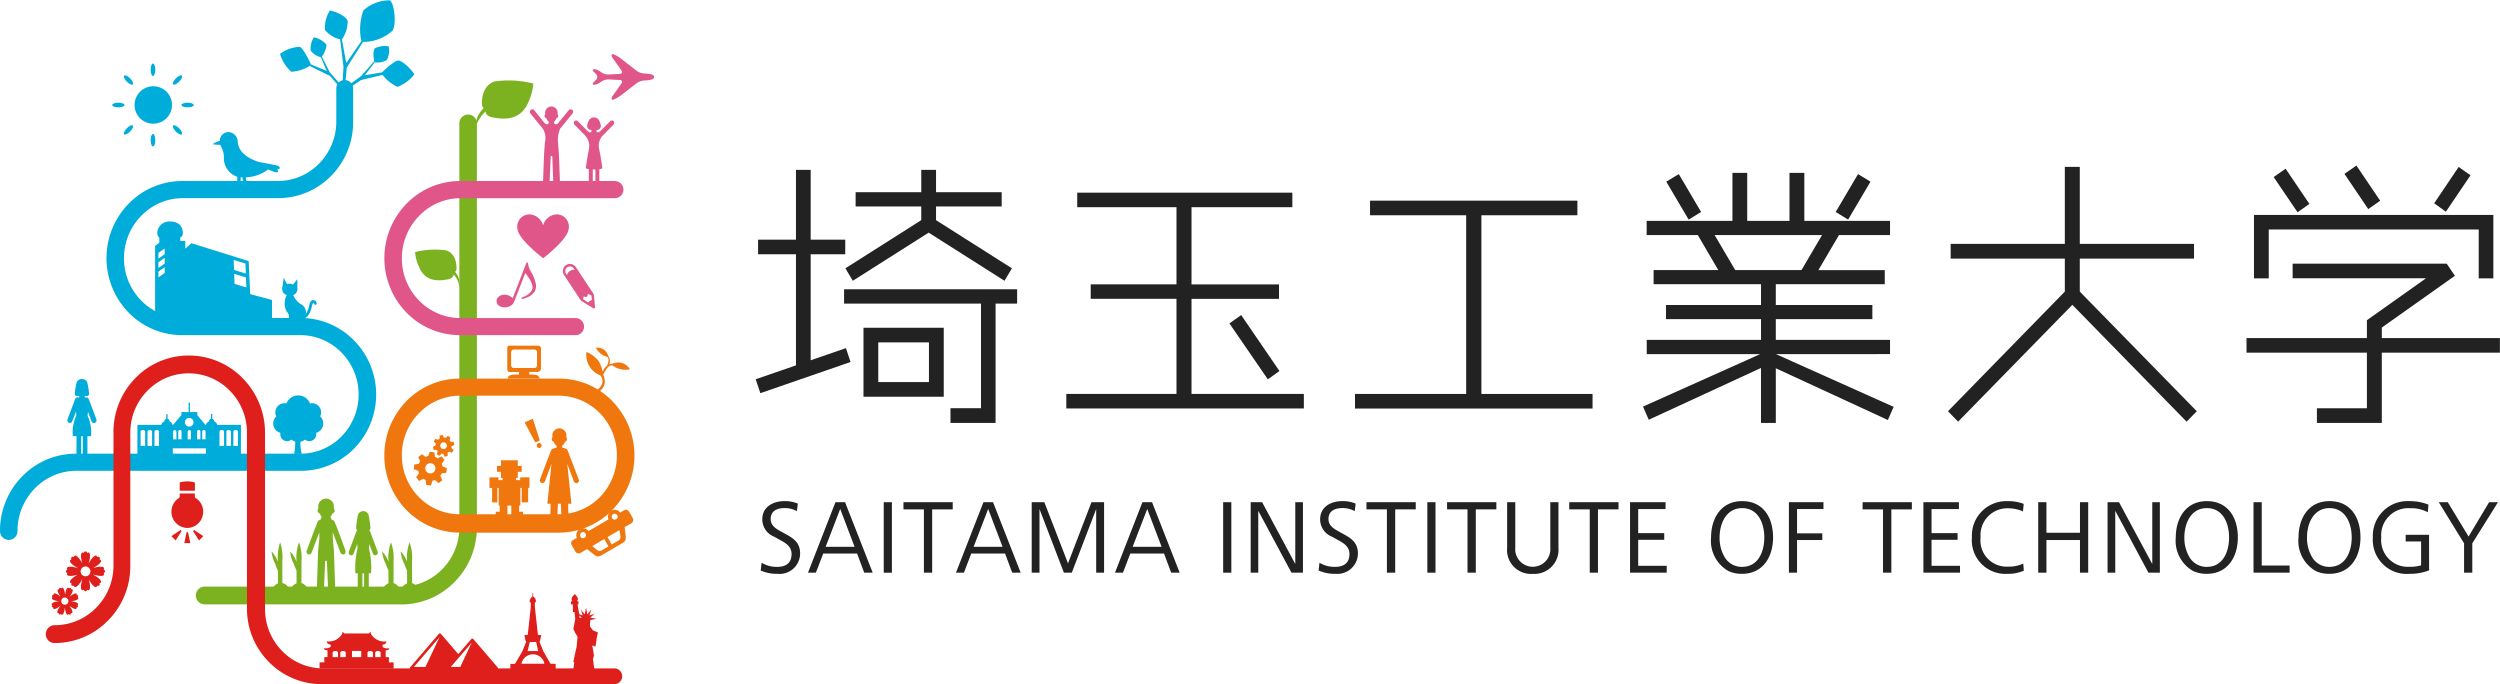 <svg xmlns="http://www.w3.org/2000/svg" xmlns:xlink="http://www.w3.org/1999/xlink" width="190" height="52" viewBox="0 0 190 52">
  <defs>
    <clipPath id="clip-path">
      <rect id="長方形_57" data-name="長方形 57" width="132.566" height="31.032" fill="#222"/>
    </clipPath>
  </defs>
  <g id="footer-logo001" transform="translate(-28.001 -39)">
    <g id="mark" transform="translate(28.001 39)">
      <path id="パス_1" data-name="パス 1" d="M148.576,113.9H133.635a.678.678,0,0,1,0-1.355h14.941a4.354,4.354,0,0,0,3.132-1.321,4.505,4.505,0,0,0,1.3-3.185V77.362a.667.667,0,1,1,1.333,0v30.681a5.877,5.877,0,0,1-1.689,4.145,5.676,5.676,0,0,1-4.075,1.716" transform="translate(-118.098 -67.965)" fill="#7cb220"/>
      <path id="パス_2" data-name="パス 2" d="M26.9,73.254a5.661,5.661,0,0,0-4.075-1.7H13.857a4.382,4.382,0,0,1-3.133-1.337,4.535,4.535,0,0,1-1.3-3.194,4.6,4.6,0,0,1,1.3-3.222,4.4,4.4,0,0,1,3.133-1.355h7.234a5.629,5.629,0,0,0,4.068-1.685,5.792,5.792,0,0,0,1.68-4.113v-2.5a.641.641,0,1,0-1.28,0v2.5a4.522,4.522,0,0,1-1.316,3.181,4.4,4.4,0,0,1-3.152,1.315H13.857a5.686,5.686,0,0,0-4.075,1.721,5.925,5.925,0,0,0,0,8.283,5.671,5.671,0,0,0,4.075,1.709h8.969a4.374,4.374,0,0,1,3.133,1.328,4.556,4.556,0,0,1,0,6.369,4.359,4.359,0,0,1-3.133,1.313H5.764a5.687,5.687,0,0,0-4.076,1.725A5.883,5.883,0,0,0,0,87.741a.674.674,0,0,0,.666.68.671.671,0,0,0,.666-.677,4.6,4.6,0,0,1,1.3-3.221,4.4,4.4,0,0,1,3.133-1.355H22.826a5.645,5.645,0,0,0,4.075-1.68,5.864,5.864,0,0,0,0-8.234" transform="translate(-0.001 -47.387)" fill="#00acd9"/>
      <path id="パス_3" data-name="パス 3" d="M278.5,254.713a5.666,5.666,0,0,0-4.077-1.705h-7.485a5.674,5.674,0,0,0-4.077,1.705,5.939,5.939,0,0,0,0,8.288,5.683,5.683,0,0,0,4.077,1.715h7.485A5.679,5.679,0,0,0,278.5,263a5.933,5.933,0,0,0,0-8.282m-.937,7.3a4.381,4.381,0,0,1-3.14,1.3h-7.485a4.342,4.342,0,0,1-3.13-1.3,4.478,4.478,0,0,1-1.3-3.178,4.525,4.525,0,0,1,1.3-3.2,4.377,4.377,0,0,1,3.13-1.334h7.485a4.4,4.4,0,0,1,3.14,1.339,4.579,4.579,0,0,1,0,6.37" transform="translate(-231.967 -224.235)" fill="#f0770d"/>
      <path id="パス_4" data-name="パス 4" d="M278.66,120.968H266.941a5.69,5.69,0,0,0-4.077,1.722,5.933,5.933,0,0,0,0,8.283,5.679,5.679,0,0,0,4.077,1.71h8.726a.651.651,0,1,0,0-1.3h-8.726a4.379,4.379,0,0,1-3.13-1.337,4.527,4.527,0,0,1-1.3-3.195,4.587,4.587,0,0,1,1.3-3.222,4.4,4.4,0,0,1,3.13-1.357H278.66a.651.651,0,1,0,0-1.3" transform="translate(-231.967 -107.211)" fill="#e15689"/>
      <path id="パス_5" data-name="パス 5" d="M74.329,261.36H52.169a4.347,4.347,0,0,1-3.11-1.349,4.53,4.53,0,0,1-1.274-3.208V243.441a5.9,5.9,0,0,0-1.711-4.146,5.72,5.72,0,0,0-4.087-1.715,5.646,5.646,0,0,0-4.054,1.715,5.855,5.855,0,0,0-1.667,4.146v10.131a4.548,4.548,0,0,1-1.324,3.188,4.394,4.394,0,0,1-3.146,1.314.681.681,0,0,0-.673.682.668.668,0,0,0,.663.677,5.679,5.679,0,0,0,4.074-1.72,5.864,5.864,0,0,0,1.686-4.141V243.441a4.5,4.5,0,0,1,1.3-3.183,4.367,4.367,0,0,1,6.265,0,4.5,4.5,0,0,1,1.3,3.183V256.8a5.751,5.751,0,0,0,1.688,4.092,5.628,5.628,0,0,0,4.075,1.665H74.329a.6.6,0,1,0,0-1.2" transform="translate(-27.642 -210.561)" fill="#df1f1c"/>
      <path id="パス_6" data-name="パス 6" d="M327.84,54a7.524,7.524,0,0,0-2.939-.158c-.366.109-.986.5-.967,1.738a.363.363,0,0,0,.142.289l-.029.023a2.067,2.067,0,0,0-.557.968c0,.034.044.24.044.24a3,3,0,0,1,.674-.983c.015.153.112.371.518.454,1.5.3,2.319-.135,2.759-1.2A4.078,4.078,0,0,0,327.84,54" transform="translate(-287.308 -47.651)" fill="#7cb220"/>
      <path id="パス_7" data-name="パス 7" d="M92.86,60.5a1.422,1.422,0,1,0-1.4-1.422,1.41,1.41,0,0,0,1.4,1.422" transform="translate(-81.231 -51.102)" fill="#00acd9"/>
      <path id="パス_8" data-name="パス 8" d="M102.4,42.933c0-.262.079-.474.176-.474s.176.212.176.474-.079.474-.176.474-.176-.212-.176-.474" transform="translate(-90.95 -37.63)" fill="#00acd9"/>
      <path id="パス_9" data-name="パス 9" d="M102.4,90.007c0-.263.079-.474.176-.474s.176.211.176.474-.079.473-.176.473-.176-.212-.176-.473" transform="translate(-90.95 -79.351)" fill="#00acd9"/>
      <path id="パス_10" data-name="パス 10" d="M123.8,68.6c.256,0,.466.079.466.178s-.21.177-.466.177-.469-.079-.469-.177.21-.178.469-.178" transform="translate(-109.541 -60.797)" fill="#00acd9"/>
      <path id="パス_11" data-name="パス 11" d="M76.728,68.6c.256,0,.466.079.466.178s-.21.177-.466.177-.466-.079-.466-.177.209-.178.466-.178" transform="translate(-67.733 -60.797)" fill="#00acd9"/>
      <path id="パス_12" data-name="パス 12" d="M117.69,50.6c.181-.185.383-.279.452-.209s-.024.275-.205.46-.386.279-.454.209.024-.275.208-.461" transform="translate(-104.324 -44.644)" fill="#00acd9"/>
      <path id="パス_13" data-name="パス 13" d="M84.4,83.891c.183-.184.386-.278.454-.21s-.023.277-.206.461-.386.279-.453.21.024-.276.205-.461" transform="translate(-74.761 -74.144)" fill="#00acd9"/>
      <path id="パス_14" data-name="パス 14" d="M84.651,50.6c-.183-.185-.386-.279-.454-.209s.023.275.206.46.385.279.453.209-.024-.275-.205-.461" transform="translate(-74.761 -44.644)" fill="#00acd9"/>
      <path id="パス_15" data-name="パス 15" d="M117.936,83.891c-.183-.184-.386-.278-.454-.21s.024.277.208.461.383.279.452.21-.024-.276-.205-.461" transform="translate(-104.324 -74.144)" fill="#00acd9"/>
      <path id="パス_16" data-name="パス 16" d="M354.6,143.228a1.133,1.133,0,0,0-1.06.835,1.151,1.151,0,0,0-1.06-.835.939.939,0,0,0-.879,1.176c.146.8,1.943,2.16,1.943,2.16s1.782-1.364,1.924-2.16a.936.936,0,0,0-.869-1.176" transform="translate(-312.262 -126.938)" fill="#e15689"/>
      <path id="パス_17" data-name="パス 17" d="M285.076,425.853l-1.851-2.16a.153.153,0,0,0-.078-.029.137.137,0,0,0-.073.029l-.991,1.152L280.76,423.3a.1.1,0,0,0-.151,0l-2.187,2.55a.1.1,0,0,0-.02.113.109.109,0,0,0,.093.06H285a.1.1,0,0,0,.093-.06.1.1,0,0,0-.015-.113m-5.488-.035h-.879l1.948-2.264Zm2.646,0h-.718l1.587-1.849Z" transform="translate(-247.254 -375.13)" fill="#df1f1c"/>
      <path id="パス_18" data-name="パス 18" d="M285.066,168.518a.119.119,0,0,1-.02-.017.3.3,0,0,0,.117-.232c.01-.993-.488-1.309-.781-1.4a6.061,6.061,0,0,0-2.368.129,3.13,3.13,0,0,0,.293,1.1c.347.86,1.011,1.211,2.212.966.327-.067.41-.24.42-.363a1.53,1.53,0,0,1,.435,1.077,1.447,1.447,0,0,0-.308-1.263" transform="translate(-250.468 -147.838)" fill="#7cb220"/>
      <path id="パス_19" data-name="パス 19" d="M347.034,231h-2.158c-.107,0-.161.074-.161.183v1.567c0,.114.054.252.161.252h.728v.2h-.376c-.264,0-.479.1-.479.3h2.412c0-.2-.215-.3-.474-.3h-.3V233h.649a.282.282,0,0,0,.239-.252v-1.567c0-.109-.127-.183-.239-.183m-.059,1.5a.2.2,0,0,1-.2.2h-1.572a.2.2,0,0,1-.2-.2v-1a.2.2,0,0,1,.2-.2h1.572a.2.2,0,0,1,.2.2Z" transform="translate(-306.162 -204.731)" fill="#f0770d"/>
      <path id="パス_20" data-name="パス 20" d="M400.92,233.432a1.282,1.282,0,0,0-.664.079.732.732,0,0,0-.244.054h0a.655.655,0,0,0-.068-.633,1.055,1.055,0,0,0-.293-.459A.853.853,0,0,0,399,232.3a1.344,1.344,0,0,0,.854.692c.234.153,0,.642,0,.642a.038.038,0,0,1,0,.025.883.883,0,0,0-.249.282c-.034.069-.063.124-.088.168a3.421,3.421,0,0,0-.293-.771,2.21,2.21,0,0,0-.942-.717,1.665,1.665,0,0,0,1.064,1.784.676.676,0,0,1-.015.87,1.209,1.209,0,0,1-.22.227c0,.01.161.109.161.109.034-.03.073-.06.107-.089a.915.915,0,0,0,.273-.89h0c0-.005,0-.005-.01-.005a.807.807,0,0,0-.088-.272,1.569,1.569,0,0,1,.112-.212,1.725,1.725,0,0,1,.205-.312l0,0a.405.405,0,0,1,.4-.183,1.628,1.628,0,0,0,1.313.287,1.06,1.06,0,0,0-.669-.494" transform="translate(-353.711 -205.87)" fill="#f0770d"/>
      <path id="パス_21" data-name="パス 21" d="M194.194,187.372a.245.245,0,0,0-.271.084c-.151.2-.115.618-.369.936a.7.7,0,0,0-.31-.68,1.431,1.431,0,0,1-.647-.736.5.5,0,0,0,.308-.541v-.665l-.332.415a.54.54,0,0,0-.449-.039l-.256-.477-.078.576c-.134.492.117.667.313.729a1.311,1.311,0,0,0,0,1.27.542.542,0,0,1,.151.514c0,.01,1.174.007,1.194,0,.325-.131.513-.657.54-.818.032-.2.071-.324.112-.341.09-.037.051.094.151.114a.092.092,0,0,0,.117-.064.256.256,0,0,0-.178-.274" transform="translate(-170.306 -164.554)" fill="#00acd9"/>
      <path id="パス_22" data-name="パス 22" d="M239.14,344.639l-.576-1.527a.19.19,0,0,0-.068-.094c.059-.02.1-.079.093-.183a7.225,7.225,0,0,0-.137-.973.425.425,0,0,0-.811,0,7.225,7.225,0,0,0-.137.973c0,.1.034.163.093.183a.236.236,0,0,0-.073.094l-.571,1.527a.214.214,0,0,0,.107.272.187.187,0,0,0,.249-.114l.278-.726.029.316a6.086,6.086,0,0,0-.166,1.9h.176v1.24h.356v-1.24h.127v1.24h.356v-1.24h.171a5.928,5.928,0,0,0-.161-1.9l.029-.316.273.726a.194.194,0,0,0,.254.114.214.214,0,0,0,.107-.272" transform="translate(-210.438 -302.721)" fill="#7cb220"/>
      <path id="パス_23" data-name="パス 23" d="M356.649,280.209a.051.051,0,0,0-.029.074l.762,1.433a.061.061,0,0,0,.078.03l.239-.109a.055.055,0,0,0,.034-.074l-.493-1.552a.049.049,0,0,0-.073-.025Z" transform="translate(-316.726 -248.136)" fill="#f0770d"/>
      <path id="パス_55" data-name="パス 55" d="M.166-.1h0A.185.185,0,0,1,.353.089h0a.191.191,0,0,1-.188.19A.185.185,0,0,1-.021.091h0A.19.19,0,0,1,.166-.1Z" transform="translate(40.79 33.841) rotate(-23.126)" fill="#f0770d"/>
      <path id="パス_24" data-name="パス 24" d="M339.846,175.3a1.422,1.422,0,0,0,.215.652,2.807,2.807,0,0,1,.356.85.917.917,0,0,1-.01.553,1.011,1.011,0,0,1-.435.474,2.072,2.072,0,0,1-.591.222l-.034-.1a.851.851,0,0,1,.078-.037,1.565,1.565,0,0,0,.5-.277.8.8,0,0,0,.234-.316c.1-.267-.054-.637-.518-1.258l-.811,2.086c-.093.235-.107.254-.205.339a.86.86,0,0,1-.845.141.471.471,0,0,1-.3-.274.456.456,0,0,1,0-.3.575.575,0,0,1,.483-.326.954.954,0,0,1,.386.037,1.657,1.657,0,0,1,.215.119.351.351,0,0,1,.117.1l1.055-2.72Z" transform="translate(-299.716 -155.322)" fill="#e15689"/>
      <path id="パス_25" data-name="パス 25" d="M283.694,303.512l.034-.365-.322-.114a.906.906,0,0,0-.059-.213l.205-.277-.22-.281-.3.148a1.05,1.05,0,0,0-.205-.114l-.039-.341-.356-.039-.112.321a1,1,0,0,0-.215.064l-.269-.2-.278.222.146.316a.9.9,0,0,0-.1.193l-.347.05-.034.356.337.124a.976.976,0,0,0,.059.193l-.22.291.225.287.332-.168a.54.54,0,0,0,.166.089l.039.376.361.044.122-.361a.76.76,0,0,0,.181-.054l.288.238.278-.228-.156-.336a.629.629,0,0,0,.1-.178Zm-.83-.291a.388.388,0,1,1-.342-.435.39.39,0,0,1,.342.435" transform="translate(-249.773 -267.579)" fill="#f0770d"/>
      <path id="パス_26" data-name="パス 26" d="M295.564,291.505l.205-.1-.049-.237-.234.005a.433.433,0,0,0-.078-.124l.068-.208-.2-.124-.151.158a.381.381,0,0,0-.146-.025l-.1-.2-.225.05v.222c-.039.03-.083.059-.122.094l-.21-.069-.112.2.156.163a.453.453,0,0,0-.02.138l-.2.109.049.227h.239l.073.1-.068.232.2.124.166-.178a.53.53,0,0,0,.122.02l.112.223.225-.059V292a.747.747,0,0,0,.1-.079l.234.079.117-.2-.171-.168a.375.375,0,0,0,.024-.128m-.552.212a.256.256,0,0,1-.117-.5.248.248,0,0,1,.3.188.259.259,0,0,1-.186.311" transform="translate(-261.243 -257.593)" fill="#f0770d"/>
      <path id="パス_27" data-name="パス 27" d="M334.927,308.905v.208h-.317v-.168h.132v-.465h.3v-.45h-.3v-.425h-1.279v.425h-.3v.45h.3v.465h.127v.168h-.312v-.208h-.688v.8h.2v1.1h.4v-1.1h.1v1.339h.078v.469h-.3v.3h.889v-.766h.293v.766h.889v-.3h-.293v-.469h.093V309.7h.1v1.1h.493v-1.1h.1v-.8Z" transform="translate(-295.392 -272.623)" fill="#f0770d"/>
      <path id="パス_28" data-name="パス 28" d="M391.8,80.428a1.326,1.326,0,0,1,.259-.555l.859-.87a.191.191,0,0,0,0-.261.175.175,0,0,0-.254,0l-.728.733h0c-.19.2-.288.085-.312.049l-.015-.064c.02-.015.039-.032.063-.052a.3.3,0,0,0,.234-.137c.142-.2-.1-.609-.1-.609a.44.44,0,0,0-.747,0s-.244.414-.1.609a.3.3,0,0,0,.234.137.578.578,0,0,0,.063.052l-.015.068c-.024.037-.117.14-.3-.043l-.737-.741a.175.175,0,0,0-.254,0,.191.191,0,0,0,0,.261l.806.82v0a.008.008,0,0,0,0,.006l.034.035a1.18,1.18,0,0,1,.249,1.048v.021c-.083.379-.156.866-.234,1.373,0,0,.039.049.234.082v1h.3v-.979h.2v.979h.3v-1c.2-.032.229-.082.229-.082-.088-.571-.161-1.106-.259-1.5a1.233,1.233,0,0,1,0-.378l0,0" transform="translate(-346.289 -69.532)" fill="#e15689"/>
      <path id="パス_29" data-name="パス 29" d="M404.982,39.314l1.187-.92a1.1,1.1,0,0,1,.522-.2c.483-.026.806-.07.806-.271s-.322-.244-.806-.271a1.1,1.1,0,0,1-.522-.2l-1.187-.92a2.314,2.314,0,0,0-.615-.35c-.1,0-.151.111-.059.246l.708,1c.093.135.039.253-.127.261l-.864.043a.99.99,0,0,1-.542-.164l-.088-.066a.945.945,0,0,0-.464-.178c-.122,0-.127.1-.01.213l.161.165a.313.313,0,0,1,.093.217s0,0,0,0,0,0,0,0a.31.31,0,0,1-.093.217l-.161.165c-.117.117-.112.214.01.214a.948.948,0,0,0,.464-.179l.088-.065a.985.985,0,0,1,.542-.164l.864.042c.166.008.22.125.127.261l-.708,1c-.093.135-.039.243.059.246a2.351,2.351,0,0,0,.615-.35" transform="translate(-357.783 -32.071)" fill="#e15689"/>
      <path id="パス_30" data-name="パス 30" d="M36.594,393.689a.038.038,0,0,0-.023,0h.014c.363-.035.585-.143.542-.252,0,0-.04-.039-.047-.044a.132.132,0,0,0,.038-.118.113.113,0,0,0-.107-.055.359.359,0,0,0,0-.069c-.048-.124-.278-.02-.551.2-.007.01-.012.015-.016.015s0-.005.008-.005c.229-.291.31-.529.208-.573a.314.314,0,0,0-.068,0c0-.04-.018-.1-.053-.109s-.089.01-.114.035c-.007,0-.04-.039-.05-.049-.117-.044-.209.188-.25.544a.434.434,0,0,0,0,.049c0-.015,0-.035,0-.049-.038-.356-.128-.588-.246-.544-.01.01-.043.044-.05.049a.115.115,0,0,0-.114-.039.119.119,0,0,0-.054.109h-.069c-.1.04-.024.277.2.563-.281-.228-.511-.312-.552-.2a.355.355,0,0,0,0,.069.106.106,0,0,0-.107.054.122.122,0,0,0,.037.114c-.007.005-.043.035-.047.05-.048.119.184.213.53.252a.036.036,0,0,0,.023.005H35.65c-.363.039-.586.148-.543.252,0,.01.04.039.046.054a.114.114,0,0,0-.038.109.129.129,0,0,0,.107.059.323.323,0,0,0,0,.064c.048.123.278.025.551-.2.006,0,.011,0,.018-.01s-.006.005-.009.005c-.23.292-.31.529-.209.568a.313.313,0,0,0,.069.005c0,.035.018.094.053.1a.1.1,0,0,0,.114-.035.345.345,0,0,0,.049.05c.118.044.209-.188.25-.539,0-.02,0-.039,0-.054,0,.015,0,.034,0,.054.038.351.128.583.246.539a.348.348,0,0,0,.05-.05.129.129,0,0,0,.113.044.134.134,0,0,0,.054-.114.32.32,0,0,0,.068,0c.1-.04.025-.277-.2-.563.28.227.512.311.552.208a.467.467,0,0,0,0-.074.1.1,0,0,0,.108-.05.119.119,0,0,0-.037-.114c.007-.01.043-.039.046-.054.049-.114-.184-.208-.529-.252m-.227.1a.272.272,0,0,1-.353.144.279.279,0,0,1-.145-.361.27.27,0,0,1,.354-.148.283.283,0,0,1,.145.366" transform="translate(-31.176 -347.997)" fill="#df1f1c"/>
      <path id="パス_31" data-name="パス 31" d="M47.78,369.993c0-.049-.059-.1-.108-.123a.494.494,0,0,0,.034-.094c0-.153-.338-.173-.819-.03-.007,0-.012.01-.018.01a.1.1,0,0,1,.026-.02c.42-.232.668-.474.544-.6-.01-.014-.073-.034-.085-.044a.124.124,0,0,0-.176-.173.537.537,0,0,0-.04-.089c-.1-.114-.361.119-.6.568,0,0-.006.015-.01.02,0-.015.007-.025.009-.035.133-.465.139-.815-.035-.815a.561.561,0,0,0-.089.035.125.125,0,0,0-.249,0,.541.541,0,0,0-.087-.035c-.15-.01-.174.331-.035.821-.239-.44-.493-.672-.6-.559a.591.591,0,0,0-.039.089.124.124,0,0,0-.176.173c-.013.01-.076.03-.086.044-.123.129.125.371.544.6.022.01.043.025.063.035a.217.217,0,0,1-.068-.025c-.46-.133-.805-.138-.805.044a.868.868,0,0,0,.033.089A.154.154,0,0,0,44.8,370a.175.175,0,0,0,.108.134.529.529,0,0,0-.033.084c0,.153.338.178.82.04a.016.016,0,0,1,.017-.01c-.009.01-.018.01-.027.015-.419.237-.667.479-.544.6a.526.526,0,0,0,.086.04.18.18,0,0,0,.012.173.175.175,0,0,0,.164.01.384.384,0,0,0,.039.084c.1.109.362-.119.6-.563,0-.005.005-.015.009-.02,0,.015-.005.02-.008.03-.132.469-.139.82.035.82a.29.29,0,0,0,.089-.035.161.161,0,0,0,.125.114c.051,0,.107-.059.125-.114a.3.3,0,0,0,.089.035c.15,0,.173-.336.034-.82.239.439.493.662.6.553a.358.358,0,0,0,.04-.084.175.175,0,0,0,.164-.01.18.18,0,0,0,.012-.173.519.519,0,0,0,.085-.04c.123-.123-.125-.365-.544-.6a.2.2,0,0,0-.063-.03l.068.015c.461.138.805.143.805-.035a.754.754,0,0,0-.034-.089.161.161,0,0,0,.108-.129m-1.488.381A.373.373,0,0,1,45.92,370a.372.372,0,1,1,.372.376" transform="translate(-39.792 -326.579)" fill="#df1f1c"/>
      <path id="パス_32" data-name="パス 32" d="M350.029,401.646h-.273a.116.116,0,0,1-.078-.044l-.5-.875a.527.527,0,0,1-.044-.094l-.264-.652c0-.025,0-.049.015-.049s.02-.02.024-.044l.083-.381c0-.03-.01-.054-.039-.054H348.8a.054.054,0,0,1-.059-.044l-.225-2.061c0-.03,0-.064,0-.08v-.074l-.01-.128a.213.213,0,0,1,.029-.084l.015-.015a.119.119,0,0,1,.015-.03.086.086,0,0,0,.049-.064c0-.025-.015-.045-.024-.045s-.02-.01-.02-.02v-.015c0-.133-.151-.232-.151-.232a.112.112,0,0,1-.039-.079v-.168c0-.029-.01-.054-.024-.054s-.024.025-.024.054v.168a.118.118,0,0,1-.044.084.322.322,0,0,0-.142.228v.015a.022.022,0,0,1-.024.02c-.015,0-.024.02-.024.045a.086.086,0,0,0,.049.064.119.119,0,0,1,.015.03l.01.015a.126.126,0,0,1,.029.084l0,.128v.074c0,.015,0,.05,0,.08l-.225,2.061a.054.054,0,0,1-.059.044h-.151a.04.04,0,0,0-.039.054l.078.381c0,.024.02.044.034.044s.015.024.01.049l-.264.652c-.01.025-.029.064-.044.094l-.508.875a.1.1,0,0,1-.068.044h-.273a.052.052,0,0,0-.044.049v.3a.054.054,0,0,0,.044.054h3.354a.05.05,0,0,0,.049-.054v-.3a.049.049,0,0,0-.049-.049m-1.919-1.661h.483l.156.692h-.806Zm-.63,1.655a.888.888,0,0,1,1.743,0Z" transform="translate(-307.863 -351.195)" fill="#df1f1c"/>
      <path id="パス_33" data-name="パス 33" d="M47.978,256.4l-.574-1.527a.191.191,0,0,0-.211-.128H47.1l-.005-.119c.117.025.338.04.331-.178a5.03,5.03,0,0,0-.137-.83.393.393,0,0,0-.4-.267H46.88a.392.392,0,0,0-.4.267,5,5,0,0,0-.137.83c-.008.218.215.2.331.178l-.006.119h-.093a.19.19,0,0,0-.21.128l-.574,1.527a.216.216,0,0,0,.107.272.193.193,0,0,0,.253-.119l.275-.726.028.287a3.091,3.091,0,0,0-.262,1.572h.276V259.1h.356v-1.408h.124V259.1H47.3v-1.408h.275a3,3,0,0,0-.262-1.547l.03-.311.275.726a.192.192,0,0,0,.253.119.216.216,0,0,0,.107-.272" transform="translate(-40.656 -224.539)" fill="#00acd9"/>
      <path id="パス_34" data-name="パス 34" d="M363.253,71.406a.189.189,0,0,0-.269.028l-.791.975a.291.291,0,0,1-.176.093h0a.142.142,0,0,1-.137-.117l-.02-.07a.487.487,0,0,0,.19-.269.186.186,0,0,0,.142-.182.191.191,0,0,0-.059-.135.178.178,0,0,0,.01-.053.474.474,0,1,0-.942,0,.178.178,0,0,0,.01.053.191.191,0,0,0-.059.135.186.186,0,0,0,.142.182.507.507,0,0,0,.19.269l0,.018c-.01.047-.044.169-.156.169a.322.322,0,0,1-.171-.094l-.786-.974a.19.19,0,0,0-.269-.028.2.2,0,0,0-.024.271l.8.981h0l.166.213a1.365,1.365,0,0,1,.137,1h0l-.063.872-.083,2.172h.5l.088-2h.117l.078,2h.508l-.083-2.172-.068-.89a2.181,2.181,0,0,1,.166-1.028l.142-.168h0v0l.8-.981a.2.2,0,0,0-.02-.271" transform="translate(-319.767 -63.054)" fill="#e15689"/>
      <path id="パス_35" data-name="パス 35" d="M383.144,176.36a.553.553,0,0,0-.405.082.574.574,0,0,0-.225.349.535.535,0,0,0,.083.413l1.27,1.927a.054.054,0,0,0,.029.027l.913.563a.08.08,0,0,0,.093,0,.069.069,0,0,0,.044-.057.032.032,0,0,0,0-.03l-.093-.964a.3.3,0,0,1-.02-.039l-1.343-2.034a.555.555,0,0,0-.347-.232m.894,2.674.044-.212.176.035a.092.092,0,0,0,.112-.072l.029-.163.273.119.034.361a.436.436,0,0,0-.273.171Zm-.7-2.338.063.1a.536.536,0,0,0-.366.087.542.542,0,0,0-.22.319l-.068-.1h0a.357.357,0,0,1-.054-.272.33.33,0,0,1,.151-.23.356.356,0,0,1,.264-.057.374.374,0,0,1,.229.156" transform="translate(-339.723 -156.294)" fill="#e15689"/>
      <path id="パス_36" data-name="パス 36" d="M222.451,424.77v-.4h-.244v-.519s.234.02.273-.144c0,0,0-.015-.02-.015a.663.663,0,0,1-.488-.094v-.188a.263.263,0,0,0,.293-.232s0-.02-.034,0a1.17,1.17,0,0,1-.737-.163,1.29,1.29,0,0,1-.415-.42s.024-.1-.024-.114c0,0-.024-.02-.063.025l-.059.064h-1.87L219,422.5c-.039-.044-.063-.025-.063-.025-.054.01-.029.114-.029.114a1.254,1.254,0,0,1-.41.42,1.173,1.173,0,0,1-.737.163c-.034-.02-.034,0-.034,0a.262.262,0,0,0,.293.232v.188a.664.664,0,0,1-.488.094c-.024,0-.02.015-.02.015.034.163.269.144.269.144v.519h-.239v.4h-.361v.484h5.625v-.484Zm-3.867-.4h-.41v-.341c0-.069.093-.128.205-.128s.205.059.205.128Zm.586,0h-.41v-.341c0-.069.088-.128.2-.128s.21.059.21.128Zm1.177,0h-.7v-.47h.7Zm.889,0h-.41v-.341c0-.069.093-.128.205-.128s.205.059.205.128Zm.586,0h-.41v-.341h0c0-.069.093-.128.205-.128s.205.059.205.128Z" transform="translate(-192.894 -374.427)" fill="#df1f1c"/>
      <path id="パス_37" data-name="パス 37" d="M389.531,399.787a2.712,2.712,0,0,0-.21-.272c-.049-.064,0-.375,0-.465a.289.289,0,0,0,0-.059l.435-.089c.01,0,.01,0,0-.01l-.425-.084c-.01,0-.015,0,0-.014l.313-.277c.015-.005,0-.005,0-.005l-.376.129s-.01,0-.01-.01l.142-.42c0-.01,0-.01-.01,0l-.278.331a.012.012,0,0,1-.02-.01l-.088-.469c0-.005-.01-.005-.01,0l-.088.469c0,.015-.01.015-.015.01l-.283-.331s-.015,0,0,0l.137.42c0,.01,0,.01-.01.01l-.249-.089-.137-.751h.073v-.237h-.122a.245.245,0,0,0,.078-.184c0-.138-.234-.36-.234-.36s-.244.222-.244.36a.245.245,0,0,0,.078.184h-.122v.237H388v.578h.122c.01.124.034.3.044.391a.689.689,0,0,1,0,.222s-.127.638-.127.677a2.652,2.652,0,0,0,.317.578l-.073.776s-.122.524-.249,1.146l.073.044s-.034.287-.073.5l1.592.01-.1-.771a1.21,1.21,0,0,0,.073-.3l-.127-.736s.21.108.239.079a3.846,3.846,0,0,0,.093-.643l.1-.4a1.439,1.439,0,0,0-.371-.168m-.879-.993c.01,0,0,.014,0,.014l-.137.03-.034-.193Z" transform="translate(-344.46 -351.867)" fill="#df1f1c"/>
      <path id="パス_38" data-name="パス 38" d="M369.8,290.14l-.8-2.1s0,0,0-.015a.71.71,0,0,0-.107-.188,2.325,2.325,0,0,0-.342-.109l-.024-.133a.582.582,0,0,0,.229-.311.212.212,0,0,0,.156-.208.193.193,0,0,0-.063-.153.083.083,0,0,0,.015-.059.536.536,0,1,0-1.064,0,.083.083,0,0,0,.015.059.193.193,0,0,0-.063.153.212.212,0,0,0,.156.208.563.563,0,0,0,.229.311l-.02.133a2.219,2.219,0,0,0-.347.109.686.686,0,0,0-.1.183s0,.015-.01.02l-.8,2.1a.2.2,0,1,0,.371.153l.5-1.329-.312,3.029h.249l-.029,1h.542l.039-1h.225l.044,1h.537l-.029-1h.249l-.312-3.029.5,1.329a.214.214,0,0,0,.269.118.207.207,0,0,0,.1-.271" transform="translate(-325.82 -253.707)" fill="#f0770d"/>
      <path id="パス_39" data-name="パス 39" d="M199.262,4.6c-.247-.035-1.057.7-1.248.9l-1.313.221.767-1c0,.006.007.013.015.017a1.359,1.359,0,0,0,.9-.182,1.6,1.6,0,0,0,.137-1.028,1.66,1.66,0,0,0-1.057.147c-.134.107-.122.718-.037.966l-1,1.139-1.24.9.146-1.541,1.235-1.955a3.3,3.3,0,0,0,2.246-.855c.31-.473.139-2.119-.217-2.305a2.96,2.96,0,0,0-2,.769,4.231,4.231,0,0,0-.154,2.339c-.359.5-.894,1.291-1.15,1.665l-.33-1.818s.012,0,.015-.006A2.415,2.415,0,0,0,195.4,1.59c-.19-.509-1.328-.805-1.353-.795a2.559,2.559,0,0,0-.381,1.465,2.068,2.068,0,0,0,1.16.728l.256,2.085-.09,1.506-.923-1.052a.1.1,0,0,0-.034-.042c-.034-.066-.369-.743-.6-1.184.171-.179.417-.778.33-.933a1.684,1.684,0,0,0-.933-.531,1.608,1.608,0,0,0-.244,1.008,1.4,1.4,0,0,0,.774.505c.139.334.334.783.447,1.038l-1.2-.489c-.061-.166-.6-1.276-.854-1.338a2.678,2.678,0,0,0-1.494.536,2.933,2.933,0,0,0,.854,1.357,2.975,2.975,0,0,0,1.4-.446c.518.27,1.536.758,1.536.758l.913,1.049s.007.006.015.009.22.042.232.042a.1.1,0,0,0,.051-.017l1.162-.768,1.633-.389a2.965,2.965,0,0,0,1.123.907,2.882,2.882,0,0,0,1.284-.946c-.015-.108-.767-.992-1.2-1.055" transform="translate(-168.977 0)" fill="#00acd9"/>
      <path id="パス_40" data-name="パス 40" d="M185.323,365.522v-1.665a3.555,3.555,0,0,0-.168-1.438,3.555,3.555,0,0,0-.168,1.438v.035a2.559,2.559,0,0,0-.481-.781,2.453,2.453,0,0,0,.276.948,2.867,2.867,0,0,0,.205.524v.959a.66.66,0,0,0-.408.445c0,.163.278.3.623.3s.6-.138.6-.3a.568.568,0,0,0-.481-.465" transform="translate(-163.864 -321.204)" fill="#7cb220"/>
      <path id="パス_41" data-name="パス 41" d="M197.992,365.522v-1.665a3.41,3.41,0,0,0-.188-1.438,3.365,3.365,0,0,0-.188,1.438v.035a2.342,2.342,0,0,0-.483-.781,2.423,2.423,0,0,0,.273.948c0,.015.125.322.21.524v.959a.629.629,0,0,0-.415.445c0,.163.281.3.627.3s.625-.138.625-.3a.653.653,0,0,0-.461-.465" transform="translate(-175.079 -321.204)" fill="#7cb220"/>
      <path id="パス_42" data-name="パス 42" d="M260.5,365.522v-1.665a3.3,3.3,0,0,0-.2-1.438,3.48,3.48,0,0,0-.186,1.438v.035a2.3,2.3,0,0,0-.483-.781,2.538,2.538,0,0,0,.278.948c0,.015.127.322.205.524v.959a.625.625,0,0,0-.41.445c0,.163.278.3.62.3s.63-.138.63-.3a.658.658,0,0,0-.459-.465" transform="translate(-230.591 -321.204)" fill="#7cb220"/>
      <path id="パス_43" data-name="パス 43" d="M273.512,365.809a.794.794,0,0,0-.4-.287v-1.665a3.344,3.344,0,0,0-.19-1.438,3.48,3.48,0,0,0-.186,1.438v.035a2.352,2.352,0,0,0-.488-.781,2.538,2.538,0,0,0,.278.948c0,.015.127.322.21.524v.959a.755.755,0,0,0-.366.3,11.03,11.03,0,0,0,1.138-.03" transform="translate(-241.798 -321.204)" fill="#7cb220"/>
      <path id="パス_44" data-name="パス 44" d="M123.277,321.746a2.025,2.025,0,0,0-.576-.084,2.055,2.055,0,0,0-.579.084v.627h1.155Z" transform="translate(-108.464 -285.078)" fill="#df1f1c"/>
      <path id="パス_45" data-name="パス 45" d="M118.334,330.161a.144.144,0,0,1-.071-.138V329.8h-1.152v.218a.144.144,0,0,1-.071.138,1.235,1.235,0,0,0,.647,2.268,1.222,1.222,0,0,0,1.208-1.23,1.205,1.205,0,0,0-.562-1.038" transform="translate(-103.454 -292.299)" fill="#df1f1c"/>
      <path id="パス_46" data-name="パス 46" d="M125.254,356.464l.171-.83h.112l.171.83Z" transform="translate(-111.245 -315.188)" fill="#df1f1c"/>
      <path id="パス_47" data-name="パス 47" d="M116.438,354.634l.7-.464.078.084-.454.707Z" transform="translate(-103.415 -313.888)" fill="#df1f1c"/>
      <path id="パス_48" data-name="パス 48" d="M131.971,354.634l-.693-.464-.083.084.457.707Z" transform="translate(-116.522 -313.888)" fill="#df1f1c"/>
      <path id="パス_49" data-name="パス 49" d="M189.485,266.429a.752.752,0,0,0-.227-.534.677.677,0,0,0,.068-.3.689.689,0,0,0-.684-.7.855.855,0,0,0-.159.02.963.963,0,0,0-1.794,0,.855.855,0,0,0-.159-.02.687.687,0,0,0-.681.7.644.644,0,0,0,.068.3.754.754,0,0,0-.229.534.74.74,0,0,0,.542.717.624.624,0,0,0-.007.1.525.525,0,0,0,.518.534.5.5,0,0,0,.33-.124.691.691,0,0,0,.286.148h0a4.579,4.579,0,0,1-.049.781c-.01.06-.017.109-.027.163,0,0,.574-.005.574-.005a3.885,3.885,0,0,1-.083-.475,2.307,2.307,0,0,1-.015-.445.845.845,0,0,0,.352-.168.484.484,0,0,0,.327.124.529.529,0,0,0,.522-.534.605.605,0,0,0-.012-.1.74.74,0,0,0,.542-.717" transform="translate(-164.922 -234.25)" fill="#00acd9"/>
      <path id="パス_50" data-name="パス 50" d="M99.45,270.61h-.007a.381.381,0,0,0-.238-.262.091.091,0,0,0,0-.015.2.2,0,0,0-.145-.188v-.321a.05.05,0,1,0-.1,0v.321a.2.2,0,0,0-.145.188.091.091,0,0,0,0,.015.367.367,0,0,0-.237.262h-.007v.034l-.649-.776v-.232h-.559v-.687a.049.049,0,1,0-.1,0v.687h-.548v.222l-.66.786v-.034h-.007a.367.367,0,0,0-.237-.262s0-.01,0-.015a.2.2,0,0,0-.144-.188v-.306a.049.049,0,1,0-.1,0v.306a.2.2,0,0,0-.145.188s0,.015,0,.015a.383.383,0,0,0-.238.262H93.371v2.219H96.06v-.435h2.516v.435h2.664V270.61Zm-5.492,1.6h-.345v-1.082c0-.069.078-.128.172-.128s.173.059.173.128Zm.527,0H94.14v-1.082c0-.069.077-.128.173-.128s.172.059.172.128Zm.527,0h-.344v-1.082h0c0-.069.077-.128.172-.128s.172.059.172.128Zm1.322-.5h-.25v-.578h0a.125.125,0,1,1,.25,0Zm.392,0h-.249v-.578a.125.125,0,1,1,.249,0Zm.715,0h-.249v-.578a.129.129,0,0,1,.125-.128.127.127,0,0,1,.125.128Zm-.125-.969a.329.329,0,1,1,.322-.331.328.328,0,0,1-.322.331m.841.969H97.91v-.578a.125.125,0,1,1,.249,0Zm.393,0H98.3v-.578h0a.126.126,0,1,1,.251,0Zm1.407.5h-.347v-1.082h0c0-.069.078-.128.175-.128s.172.059.172.128Zm.527,0h-.347v-1.082h0c0-.069.079-.128.173-.128s.173.059.173.128Zm.526,0h-.344v-1.082h0c0-.069.078-.128.172-.128s.172.059.172.128Z" transform="translate(-82.928 -238.319)" fill="#00acd9"/>
      <path id="パス_51" data-name="パス 51" d="M112.611,153.527l-.116-2.51-4.353-1.359-.465.415v-.591H107.3v-.274c.2-.045.19-.311.19-.311,0-.613-.411-.892-.984-.892a.927.927,0,0,0-.962.845.615.615,0,0,0,.16.4v.358l-.32.257v5.555h8.883v-1.45Zm-6.5-1.609-.476.336v-.44l.476-.334Zm0-.714-.476.339v-.44l.476-.336Zm0-.712-.476.336v-.44l.476-.333Zm5.244.44.895.267.028.764-.894-.272Zm.068,1.819-.029-.763.895.272.029.759Z" transform="translate(-93.596 -131.173)" fill="#00acd9"/>
      <path id="パス_52" data-name="パス 52" d="M211.329,337.26s-.732-2.026-.862-2.259a.039.039,0,0,0-.01-.025,1.405,1.405,0,0,0-.183-.059.556.556,0,0,0-.1-.218.724.724,0,0,0,.154-.262.234.234,0,0,0,.1-.4.159.159,0,0,0,.015-.069.595.595,0,1,0-1.182,0,.159.159,0,0,0,.015.069.236.236,0,0,0-.073.173.233.233,0,0,0,.171.222.729.729,0,0,0,.156.262.892.892,0,0,0-.11.223.833.833,0,0,0-.159.054c-.063.035-.876,2.283-.876,2.283a.213.213,0,0,0,.1.277.208.208,0,0,0,.264-.124l.588-1.537v.489l-.093.929-.09,2.777h.54l.09-2.031h.125l.093,2.031h.54l-.093-2.777-.09-.929v-.5l.591,1.552a.209.209,0,0,0,.264.124.214.214,0,0,0,.107-.277" transform="translate(-185.069 -295.407)" fill="#7cb220"/>
      <path id="パス_53" data-name="パス 53" d="M149.495,90.8c-.212-.044-.935-.183-1.382-.267-.73-.245-1.582-.717-1.582-1.636,0-.019-.01-.037-.012-.056v0h0a.737.737,0,0,0-.615-.567.649.649,0,0,0-.725.638.077.077,0,0,1,0,.023,1.854,1.854,0,0,0-.53.237c0,.047.356.064.566.069a.7.7,0,0,0,.068.158h0a1.627,1.627,0,0,1,.2.9l0,0a1.479,1.479,0,0,0,1.018,1.365v.369h.259V91.7l.129.009.049.315h.261l-.049-.317a2.982,2.982,0,0,0,1.7-.6,4.515,4.515,0,0,0,.532.206c.254.062.271-.089.132-.222a.442.442,0,0,0,.054.006c.212.015.244-.226-.073-.3" transform="translate(-128.469 -78.23)" fill="#00acd9"/>
      <path id="パス_54" data-name="パス 54" d="M388.318,343.671l.088.153a.349.349,0,0,0,.21.173.361.361,0,0,0,.239-.059s.405-.237.454-.272c.054.04.518.41.518.41a.611.611,0,0,0,.3.153.672.672,0,0,0,.342-.119l1.519-.89a.443.443,0,0,0,.239-.237.6.6,0,0,0,.015-.332s-.063-.588-.068-.652c.054-.03.483-.277.483-.277a.41.41,0,0,0,.161-.193.306.306,0,0,0-.034-.222l-.044-.074a4.389,4.389,0,0,0-.249-.425.248.248,0,0,0-.342-.094l-.186.1-.132.084a.513.513,0,0,0-.669-.148.534.534,0,0,0-.22.662h0l-1.494.875-.024.014a.52.52,0,0,0-.674-.148.539.539,0,0,0-.215.662l-.093.054-.205.123a.244.244,0,0,0-.112.321c.039.094.122.228.19.351m2.993-2.659a.228.228,0,0,1,.3.089.218.218,0,0,1-.083.307.221.221,0,0,1-.308-.084.235.235,0,0,1,.088-.311m-.435,1.749.908-.529.073.469a.371.371,0,0,1-.02.178.339.339,0,0,1-.181.178c-.1.064-.469.272-.469.272Zm-.249.148.317.563s-.366.222-.469.277a.422.422,0,0,1-.239.069.373.373,0,0,1-.161-.074l-.356-.3Zm-1.729-.494a.227.227,0,0,1,.225.4.219.219,0,0,1-.308-.084.245.245,0,0,1,.083-.312" transform="translate(-344.697 -301.939)" fill="#f0770d"/>
    </g>
    <g id="text" transform="translate(85.435 51.58)">
      <path id="パス_56" data-name="パス 56" d="M526.552,3.746,524.745,1.07l-.908.635,1.816,2.676Z" transform="translate(-408.473 -0.829)" fill="#222"/>
      <path id="パス_57" data-name="パス 57" d="M549.178,0l-.908.635,1.807,2.676.908-.635Z" transform="translate(-427.525 0)" fill="#222"/>
      <path id="パス_58" data-name="パス 58" d="M324.969,16.258V15.177h-8.682V13.6h7.339V12.527h-7.339V10.948h8.281V9.875h-5.044l1.563-2.661h3.882V6.131h-6.514V2.487h-1.128V6.131h-3.213V2.487h-1.123V6.131h-6.519V7.213h3.887l1.558,2.661H307v1.074h8.164v1.579h-7.222V13.6h7.222v1.579h-8.687v1.082h8.618l-8.9,3.987.435,1,8.53-3.936v4.179h1.128V17.336l8.516,3.932.439-1-8.94-4.006Zm-13.33-9.045H319.8l-1.562,2.661h-5.034Z" transform="translate(-238.76 -1.927)" fill="#222"/>
      <path id="パス_59" data-name="パス 59" d="M116.7,17.228h6.65v-1.1H116.7V10.264h7.664V9.159H108.014v1.106h7.544v5.859h-6.519v1.1h6.519v7.233h-8.374v1.1h18.054v-1.1H116.7Z" transform="translate(-83.579 -7.096)" fill="#222"/>
      <path id="パス_60" data-name="パス 60" d="M517.035,16.67v4.821h1.123V17.776h15.957v3.715h1.113V16.67Z" transform="translate(-403.167 -12.915)" fill="#222"/>
      <path id="パス_61" data-name="パス 61" d="M316.878,5.77l-1.694-2.877-.952.573,1.7,2.885Z" transform="translate(-245.029 -2.241)" fill="#222"/>
      <path id="パス_62" data-name="パス 62" d="M375.343,3.466l-.947-.573L372.7,5.77l.942.582Z" transform="translate(-290.62 -2.241)" fill="#222"/>
      <path id="パス_63" data-name="パス 63" d="M579.239,3.244l.889.641L582,1.117l-.9-.634Z" transform="translate(-451.676 -0.374)" fill="#222"/>
      <path id="パス_64" data-name="パス 64" d="M163.48,51.1l2.92,4.251.881-.633-2.908-4.252Z" transform="translate(-127.478 -39.101)" fill="#222"/>
      <path id="パス_65" data-name="パス 65" d="M420.308.445V6.3h-8.677V7.421h8.677V9.927l-8.882,9.092.771.792,8.682-8.88,8.682,8.88.776-.792-8.892-9.092V7.421h8.682V6.3h-8.682V.445Z" transform="translate(-320.815 -0.345)" fill="#222"/>
      <path id="パス_66" data-name="パス 66" d="M517.979,33.119v1.108h10.137l-4.492,3.186v1.358h-9.15v1.108h9.15v4.227h-3.8v1.117h4.932V39.879h8.975V38.771h-8.975v-.8l5.557-3.934-.625-.921Z" transform="translate(-401.173 -25.658)" fill="#222"/>
      <path id="パス_67" data-name="パス 67" d="M216.413,12.963h7.295v-1.11H207.949v1.11h7.307v13.58h-8.45v1.109H224.86V26.543h-8.447Z" transform="translate(-161.26 -9.183)" fill="#222"/>
      <path id="パス_68" data-name="パス 68" d="M3.06,1.462V6.77H.18V7.879H3.06V16.32L0,17.375l.352,1.059,6.856-2.37L6.856,15.01l-2.679.924V7.879H6.805V6.77H4.177V1.462Z" transform="translate(0 -1.133)" fill="#222"/>
      <path id="パス_69" data-name="パス 69" d="M30.495,42.837H40.9v7.948H38.581v1.122h3.428v-9.07h1.638v-1.09H30.495Z" transform="translate(-23.779 -32.343)" fill="#222"/>
      <path id="パス_70" data-name="パス 70" d="M37.191,59.974h6.1V54.731h-6.1Zm1.124-4.131h3.851V58.86H38.315Z" transform="translate(-29 -42.402)" fill="#222"/>
      <path id="パス_71" data-name="パス 71" d="M30.948,8.945l.564.947,5.764-3.659,5.763,3.659.565-.947L37.837,5.285V4.244h4.988V3.162H37.837v-1.7H36.714v1.7H31.725V4.244h4.988V5.285Z" transform="translate(-24.132 -1.133)" fill="#222"/>
      <g id="グループ_2" data-name="グループ 2">
        <g id="グループ_1" data-name="グループ 1" clip-path="url(#clip-path)">
          <path id="パス_72" data-name="パス 72" d="M1.781,117.911a2.17,2.17,0,0,0,1.209.314c.6,0,1.068-.264,1.068-.971,0-.563-.416-.828-.9-1.085l-.424-.235a1.417,1.417,0,0,1-.9-1.315c0-.974.84-1.389,1.689-1.389a2.509,2.509,0,0,1,1.012.19l-.07.571a1.9,1.9,0,0,0-.934-.232c-.55,0-1.06.193-1.06.835,0,.44.314.689.73.914l.424.235c.589.321,1.084.65,1.084,1.47A1.561,1.561,0,0,1,3,118.756a3.041,3.041,0,0,1-1.288-.25Z" transform="translate(-1.333 -87.725)" fill="#222"/>
          <path id="パス_73" data-name="パス 73" d="M18.042,118.945l2.088-5.357h.73l2.1,5.357h-.643l-.542-1.453H19.2l-.558,1.453Zm1.342-1.967h2.2L20.491,114.1Z" transform="translate(-14.069 -88.001)" fill="#222"/>
          <rect id="長方形_54" data-name="長方形 54" width="0.62" height="5.357" transform="translate(9.73 25.587)" fill="#222"/>
          <path id="パス_74" data-name="パス 74" d="M52.543,118.945v-4.811H50.989v-.546h3.744v.546H53.171v4.811Z" transform="translate(-39.76 -88.002)" fill="#222"/>
          <path id="パス_75" data-name="パス 75" d="M69.105,118.945l2.089-5.357h.729l2.1,5.357h-.643l-.542-1.453H70.266l-.557,1.453Zm1.342-1.967h2.2L71.553,114.1Z" transform="translate(-53.886 -88.001)" fill="#222"/>
          <path id="パス_76" data-name="パス 76" d="M95.24,118.945v-5.357H96.2l1.8,4.65,1.783-4.65h.958v5.357h-.6V114.11l-1.854,4.836h-.6l-1.854-4.836v4.836Z" transform="translate(-74.265 -88.002)" fill="#222"/>
          <path id="パス_77" data-name="パス 77" d="M123.983,118.945l2.087-5.357h.73l2.1,5.357h-.645l-.542-1.453h-2.566l-.557,1.453Zm1.343-1.967h2.2l-1.091-2.874Z" transform="translate(-96.679 -88.001)" fill="#222"/>
          <rect id="長方形_55" data-name="長方形 55" width="0.621" height="5.357" transform="translate(35.526 25.587)" fill="#222"/>
          <path id="パス_78" data-name="パス 78" d="M170.8,118.945v-5.357h.869l2.522,4.7v-4.7h.581v5.357H173.9l-2.522-4.7v4.7Z" transform="translate(-133.183 -88.002)" fill="#222"/>
          <path id="パス_79" data-name="パス 79" d="M194.3,117.911a2.168,2.168,0,0,0,1.208.314c.6,0,1.069-.264,1.069-.971,0-.563-.42-.828-.906-1.085l-.422-.235a1.416,1.416,0,0,1-.9-1.315c0-.974.842-1.389,1.687-1.389a2.517,2.517,0,0,1,1.013.19l-.071.571a1.888,1.888,0,0,0-.933-.232c-.552,0-1.062.193-1.062.835,0,.44.315.689.732.914l.422.235c.588.321,1.084.65,1.084,1.47a1.561,1.561,0,0,1-1.7,1.542,3.037,3.037,0,0,1-1.287-.25Z" transform="translate(-151.453 -87.725)" fill="#222"/>
          <path id="パス_80" data-name="パス 80" d="M212.326,118.945v-4.811h-1.553v-.546h3.745v.546h-1.562v4.811Z" transform="translate(-164.355 -88.002)" fill="#222"/>
          <rect id="長方形_56" data-name="長方形 56" width="0.62" height="5.357" transform="translate(51.044 25.587)" fill="#222"/>
          <path id="パス_81" data-name="パス 81" d="M240.137,118.945v-4.811h-1.553v-.546h3.745v.546h-1.562v4.811Z" transform="translate(-186.04 -88.002)" fill="#222"/>
          <path id="パス_82" data-name="パス 82" d="M259.922,117.05a1.335,1.335,0,1,0,2.661,0v-3.462h.62v3.462a1.835,1.835,0,0,1-1.958,1.984,1.814,1.814,0,0,1-1.943-1.974v-3.472h.62Z" transform="translate(-202.194 -88.001)" fill="#222"/>
          <path id="パス_83" data-name="パス 83" d="M282.289,118.945v-4.811h-1.558v-.546h3.745v.546h-1.562v4.811Z" transform="translate(-218.903 -88.002)" fill="#222"/>
          <path id="パス_84" data-name="パス 84" d="M301.735,118.945v-5.357h2.7v.521h-2.08v1.831h1.978v.506h-1.978v1.977h2.168v.521Z" transform="translate(-235.286 -88.002)" fill="#222"/>
          <path id="パス_85" data-name="パス 85" d="M329.69,115.992c0-1.478.776-2.762,2.358-2.762,1.611,0,2.354,1.245,2.354,2.762,0,1.488-.781,2.762-2.354,2.762a2.353,2.353,0,0,1-1.05-.217,2.643,2.643,0,0,1-1.309-2.545m2.358,2.234c1.221,0,1.689-1.149,1.689-2.234s-.469-2.231-1.689-2.231c-1.2,0-1.709,1.164-1.709,2.231a2.86,2.86,0,0,0,.4,1.52,1.508,1.508,0,0,0,1.309.714" transform="translate(-257.083 -87.724)" fill="#222"/>
          <path id="パス_86" data-name="パス 86" d="M356.54,118.945v-5.357h2.627v.521H357.16v1.848h1.919v.507H357.16v2.481Z" transform="translate(-278.018 -88.002)" fill="#222"/>
          <path id="パス_87" data-name="パス 87" d="M383.516,118.945v-4.811h-1.553v-.546h3.745v.546H384.15v4.811Z" transform="translate(-297.841 -88.002)" fill="#222"/>
          <path id="パス_88" data-name="パス 88" d="M402.968,118.945v-5.357h2.7v.521h-2.08v1.831h1.978v.506h-1.978v1.977h2.163v.521Z" transform="translate(-314.224 -88.002)" fill="#222"/>
          <path id="パス_89" data-name="パス 89" d="M423.667,118.514a2.9,2.9,0,0,1-1.245.242,2.551,2.551,0,0,1-2.7-2.762,2.62,2.62,0,0,1,2.7-2.763,3.4,3.4,0,0,1,1.235.208l-.054.571a2.838,2.838,0,0,0-1.152-.235,2.037,2.037,0,0,0-2.07,2.219,1.987,1.987,0,0,0,2.065,2.214,2.593,2.593,0,0,0,1.177-.232Z" transform="translate(-327.29 -87.725)" fill="#222"/>
          <path id="パス_90" data-name="パス 90" d="M442.584,118.945v-5.357h.625v2.323h2.549v-2.323h.625v5.357h-.625v-2.481h-2.549v2.481Z" transform="translate(-345.114 -88.002)" fill="#222"/>
          <path id="パス_91" data-name="パス 91" d="M466.51,118.945v-5.357h.869l2.529,4.7v-4.7h.576v5.357h-.869l-2.52-4.7v4.7Z" transform="translate(-363.769 -88.002)" fill="#222"/>
          <path id="パス_92" data-name="パス 92" d="M490.044,115.992c0-1.478.781-2.762,2.363-2.762,1.6,0,2.354,1.245,2.354,2.762,0,1.488-.781,2.762-2.354,2.762a2.4,2.4,0,0,1-1.055-.217,2.651,2.651,0,0,1-1.309-2.545m2.363,2.234c1.221,0,1.689-1.149,1.689-2.234s-.469-2.231-1.689-2.231-1.709,1.164-1.709,2.231a2.86,2.86,0,0,0,.4,1.52,1.514,1.514,0,0,0,1.309.714" transform="translate(-382.119 -87.724)" fill="#222"/>
          <path id="パス_93" data-name="パス 93" d="M516.893,118.945v-5.357h.625V118.4h2.119v.546Z" transform="translate(-403.06 -88.002)" fill="#222"/>
          <path id="パス_94" data-name="パス 94" d="M532.44,115.992c0-1.478.771-2.762,2.354-2.762,1.611,0,2.354,1.245,2.354,2.762,0,1.488-.781,2.762-2.354,2.762a2.375,2.375,0,0,1-1.055-.217,2.628,2.628,0,0,1-1.3-2.545m2.354,2.234c1.211,0,1.689-1.149,1.689-2.234s-.479-2.231-1.689-2.231-1.709,1.164-1.709,2.231a2.86,2.86,0,0,0,.4,1.52,1.5,1.5,0,0,0,1.309.714" transform="translate(-415.186 -87.724)" fill="#222"/>
          <path id="パス_95" data-name="パス 95" d="M562.354,118.491a3.945,3.945,0,0,1-1.475.264,2.584,2.584,0,0,1-2.8-2.762,2.639,2.639,0,0,1,2.8-2.762,3.738,3.738,0,0,1,1.426.267l-.049.578a2.641,2.641,0,0,0-1.338-.306,2.055,2.055,0,0,0-2.2,2.224,2.027,2.027,0,0,0,2.168,2.224,2.7,2.7,0,0,0,.859-.111v-1.814h-1.172v-.506h1.777Z" transform="translate(-435.176 -87.724)" fill="#222"/>
          <path id="パス_96" data-name="パス 96" d="M582.753,118.945v-2.231l-1.924-3.126h.684l1.582,2.612,1.563-2.612h.674l-1.953,3.126v2.231Z" transform="translate(-452.918 -88.002)" fill="#222"/>
        </g>
      </g>
    </g>
  </g>
</svg>
